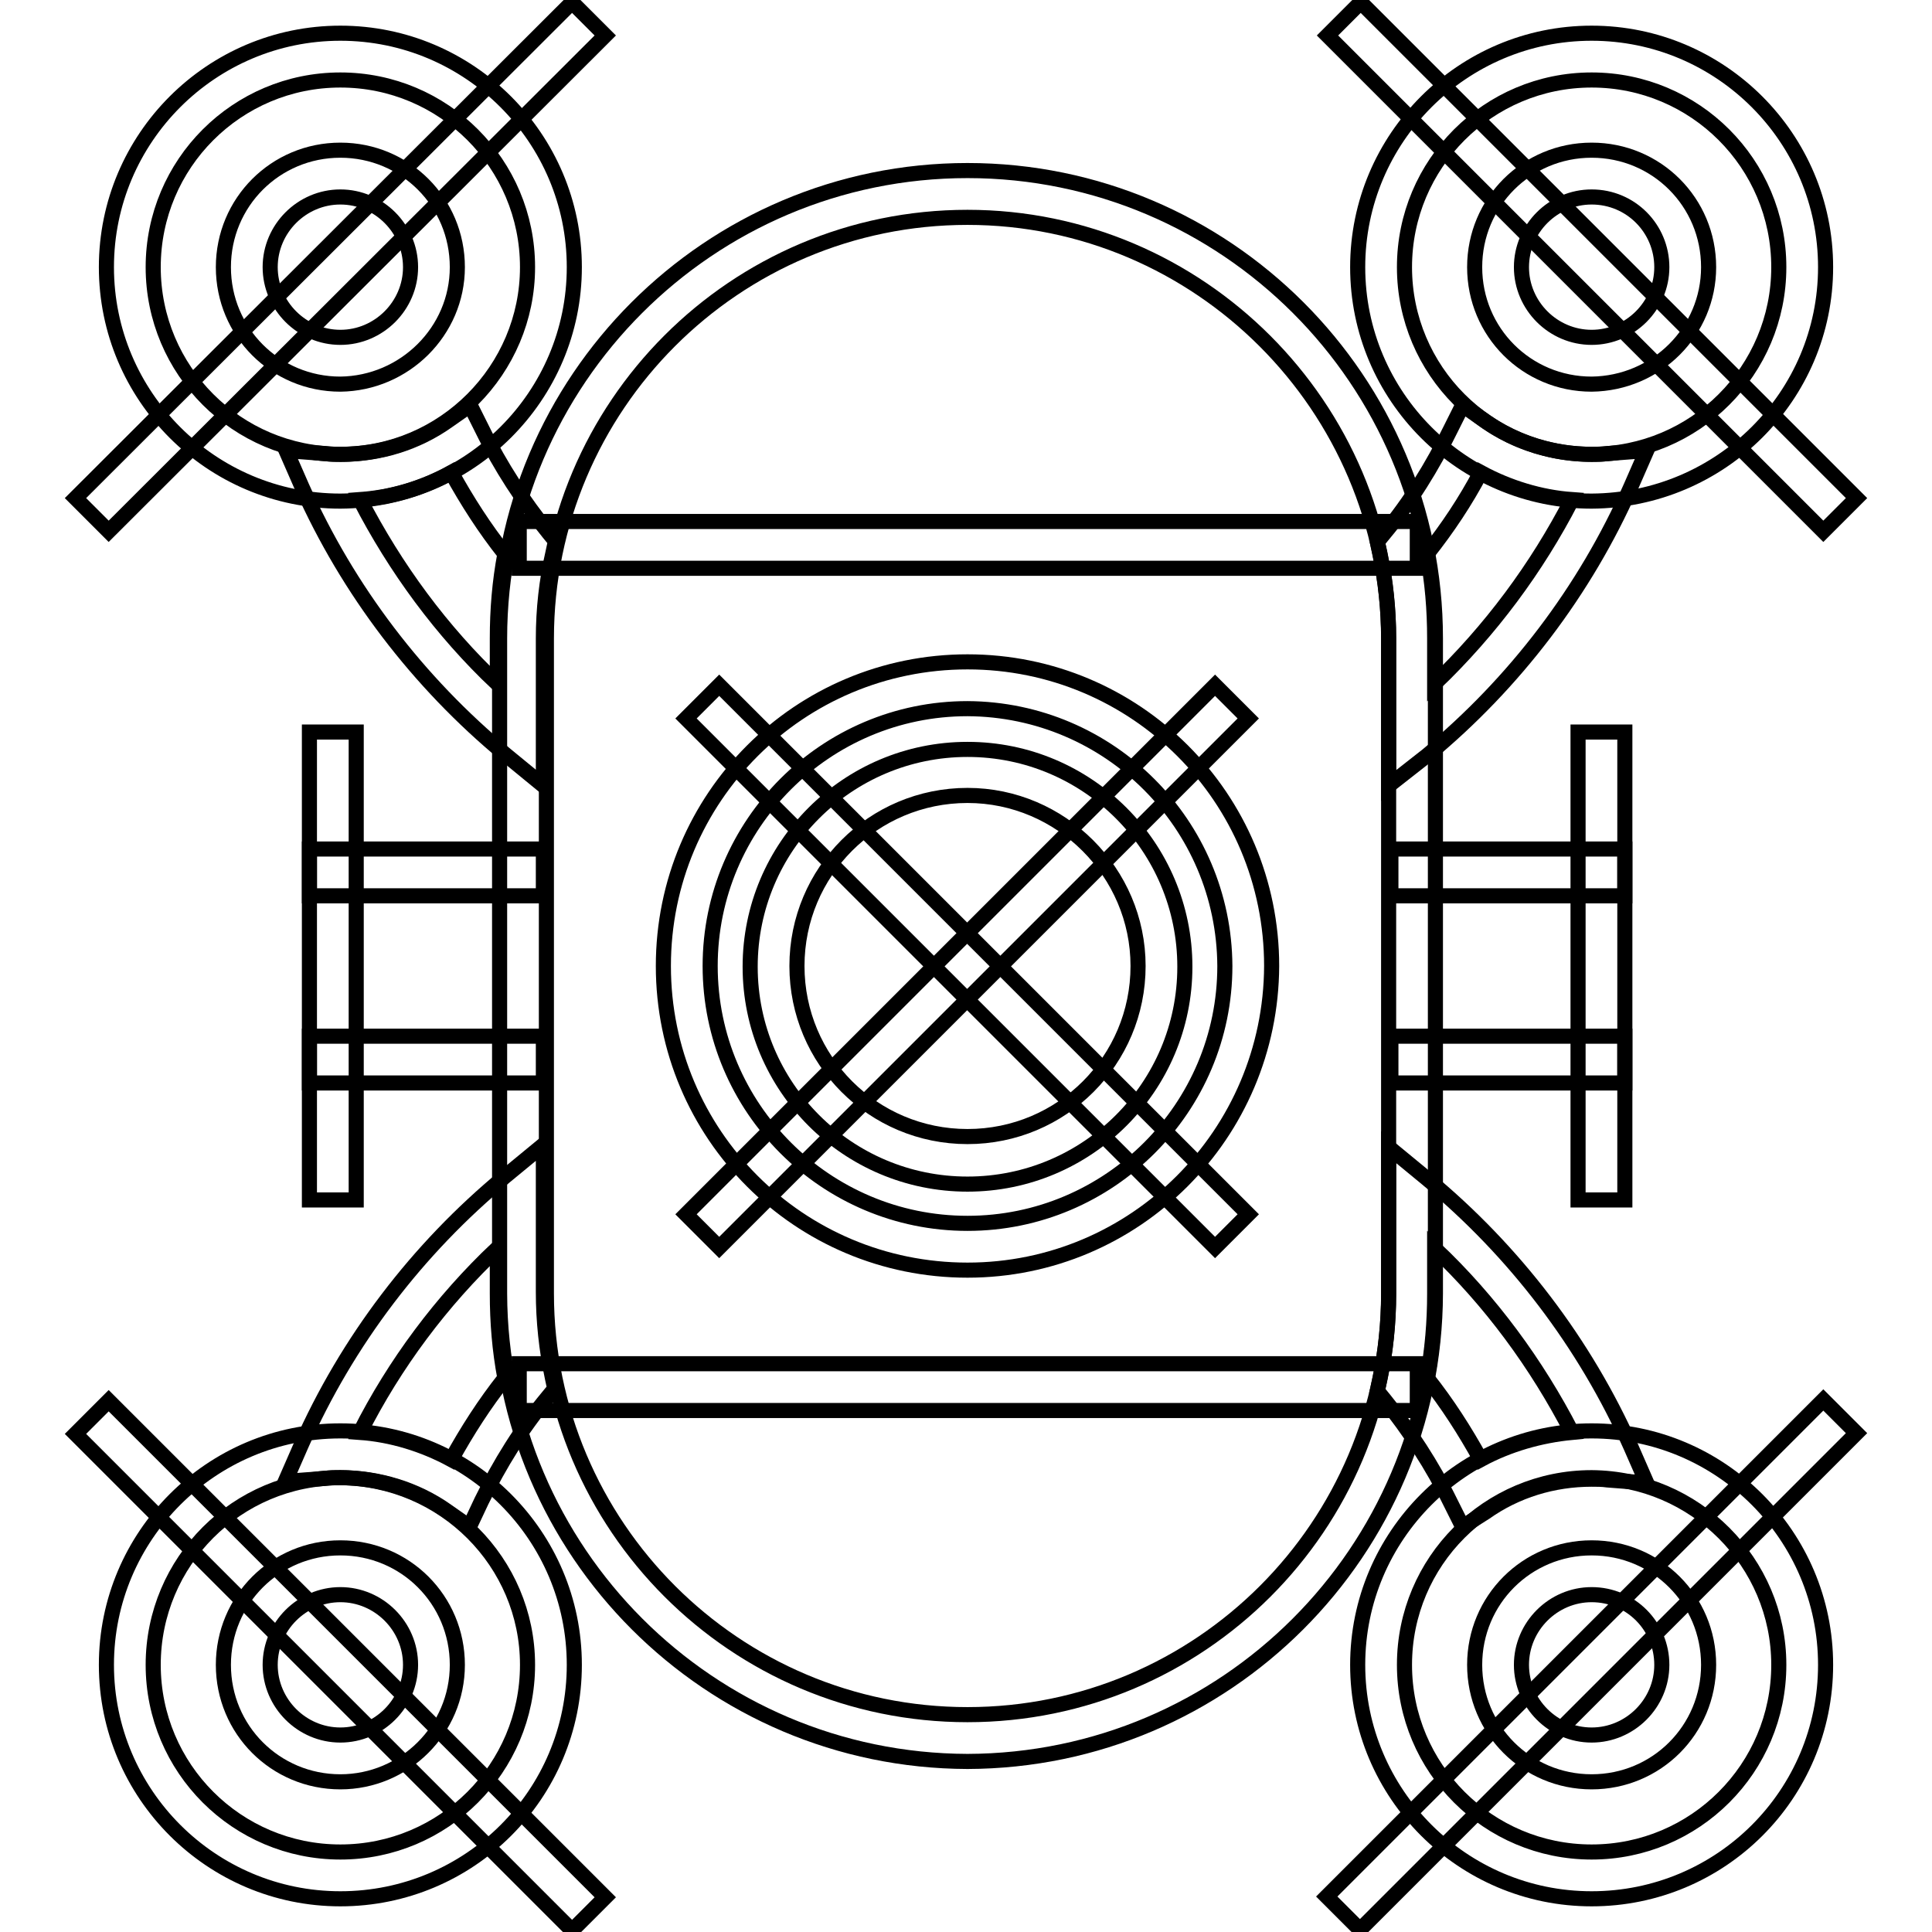 <?xml version="1.0" encoding="utf-8"?>
<!-- Svg Vector Icons : http://www.onlinewebfonts.com/icon -->
<!DOCTYPE svg PUBLIC "-//W3C//DTD SVG 1.1//EN" "http://www.w3.org/Graphics/SVG/1.1/DTD/svg11.dtd">
<svg version="1.1" xmlns="http://www.w3.org/2000/svg" xmlns:xlink="http://www.w3.org/1999/xlink" x="0px" y="0px" viewBox="0 0 256 256" enable-background="new 0 0 256 256" xml:space="preserve">
<g> <path stroke-width="2" fill-opacity="0" stroke="#000000"  d="M128.2,233.4c-34.2-0.1-61.9-27.8-62-62V84.6c0-34.2,27.8-62,62-62s62,27.8,62,62v86.8 C190.1,205.6,162.4,233.3,128.2,233.4z M128.2,28.8c-30.8,0-55.8,25-55.8,55.8v86.8c0,30.8,25,55.8,55.8,55.8 c30.8,0,55.8-25,55.8-55.8V84.6C184,53.9,158.9,28.8,128.2,28.8z"/> <path stroke-width="2" fill-opacity="0" stroke="#000000"  d="M128.2,168.3c-22.3,0-40.3-18-40.3-40.3c0-22.3,18-40.3,40.3-40.3c22.3,0,40.3,18,40.3,40.3 C168.4,150.3,150.4,168.3,128.2,168.3z M128.2,93.9c-18.8,0-34.1,15.3-34.1,34.1c0,18.8,15.3,34.1,34.1,34.1 c18.8,0,34.1-15.3,34.1-34.1C162.2,109.2,147,94,128.2,93.9z"/> <path stroke-width="2" fill-opacity="0" stroke="#000000"  d="M128.2,156.9c-15.9,0-28.8-12.9-28.8-28.8c0-15.9,12.9-28.8,28.8-28.8c15.9,0,28.8,12.9,28.8,28.8 C157,144,144.1,156.9,128.2,156.9z M128.2,105.4c-12.5,0-22.6,10.1-22.6,22.6s10.1,22.6,22.6,22.6c12.5,0,22.6-10.1,22.6-22.6 C150.8,115.6,140.6,105.4,128.2,105.4z M184,104.1V84.6c0-3.8-0.4-7.6-1.2-11.4l-0.3-1.4l0.9-1.1c3.5-4.2,6.4-8.9,8.8-13.8l1.6-3.2 l3,2.1c4.1,2.9,9.1,4.4,14.1,4.4c0.7,0,1.4,0,2.1-0.1l5.2-0.4l-2.1,4.8c-6.1,13.8-15.4,26-27,35.6L184,104.1z M189.1,73.4 c0.7,3.7,1,7.4,1,11.2v6c7.4-7.1,13.5-15.3,18.2-24.4c-4.2-0.3-8.4-1.6-12.1-3.6C194.2,66.4,191.8,70,189.1,73.4z"/> <path stroke-width="2" fill-opacity="0" stroke="#000000"  d="M210.9,66.4c-17.1,0-31-13.9-31-31s13.9-31,31-31s31,13.9,31,31C241.9,52.5,228,66.3,210.9,66.4z  M210.9,10.6c-13.7,0-24.8,11.1-24.8,24.8c0,13.7,11.1,24.8,24.8,24.8s24.8-11.1,24.8-24.8C235.7,21.7,224.6,10.6,210.9,10.6z"/> <path stroke-width="2" fill-opacity="0" stroke="#000000"  d="M210.9,50.9c-8.6,0-15.5-6.9-15.5-15.5c0-8.6,6.9-15.5,15.5-15.5s15.5,6.9,15.5,15.5 C226.4,43.9,219.5,50.8,210.9,50.9z M210.9,26.1c-5.1,0-9.3,4.2-9.3,9.3s4.2,9.3,9.3,9.3s9.3-4.2,9.3-9.3S216.1,26.1,210.9,26.1 L210.9,26.1z"/> <path stroke-width="2" fill-opacity="0" stroke="#000000"  d="M246,66l-4.4,4.4L175.9,4.7l4.4-4.4L246,66z"/> <path stroke-width="2" fill-opacity="0" stroke="#000000"  d="M193.8,202.3l-1.6-3.2c-2.4-4.9-5.4-9.5-8.8-13.7l-0.9-1.1l0.3-1.4c0.8-3.7,1.2-7.6,1.2-11.4v-19.5l5.1,4.2 c11.6,9.6,20.9,21.8,27,35.5l2.1,4.8l-5.2-0.4c-0.7-0.1-1.4-0.1-2.1-0.1c-5.1,0-10,1.5-14.1,4.4L193.8,202.3z M189.1,182.6 c2.7,3.4,5,7,7.1,10.8c3.7-2,7.9-3.2,12.1-3.6c-4.7-9.1-10.8-17.4-18.2-24.4v6C190.1,175.1,189.8,178.9,189.1,182.6L189.1,182.6z" /> <path stroke-width="2" fill-opacity="0" stroke="#000000"  d="M210.9,251.6c-17.1,0-31-13.9-31-31c0-17.1,13.9-31,31-31s31,13.9,31,31l0,0 C241.9,237.8,228,251.6,210.9,251.6z M210.9,195.8c-13.7,0-24.8,11.1-24.8,24.8c0,13.7,11.1,24.8,24.8,24.8s24.8-11.1,24.8-24.8 C235.7,207,224.6,195.9,210.9,195.8z"/> <path stroke-width="2" fill-opacity="0" stroke="#000000"  d="M210.9,236.1c-8.6,0-15.5-6.9-15.5-15.5c0-8.6,6.9-15.5,15.5-15.5s15.5,6.9,15.5,15.5 C226.4,229.2,219.5,236.1,210.9,236.1z M210.9,211.3c-5.1,0-9.3,4.2-9.3,9.3c0,5.1,4.2,9.3,9.3,9.3s9.3-4.2,9.3-9.3l0,0 C220.2,215.5,216.1,211.3,210.9,211.3z"/> <path stroke-width="2" fill-opacity="0" stroke="#000000"  d="M180.2,255.7l-4.4-4.4l65.8-65.8l4.4,4.4L180.2,255.7z"/> <path stroke-width="2" fill-opacity="0" stroke="#000000"  d="M72,104.1L67,100c-11.6-9.6-20.9-21.8-27-35.5l-2.1-4.8l5.2,0.4c0.7,0.1,1.4,0.1,2.1,0.1 c5.1,0,10-1.5,14.1-4.4l3-2.1l1.6,3.2c2.4,4.9,5.4,9.5,8.8,13.7l0.9,1.1l-0.3,1.4C72.4,77,72,80.8,72,84.6L72,104.1z M47.7,66.2 c4.7,9.1,10.8,17.4,18.2,24.4v-6c0-3.8,0.3-7.5,1-11.2c-2.7-3.4-5-7-7.1-10.8C56,64.7,51.9,65.9,47.7,66.2z"/> <path stroke-width="2" fill-opacity="0" stroke="#000000"  d="M45.1,66.4c-17.1,0-31-13.9-31-31s13.9-31,31-31s31,13.9,31,31C76.1,52.5,62.2,66.3,45.1,66.4z M45.1,10.6 c-13.7,0-24.8,11.1-24.8,24.8c0,13.7,11.1,24.8,24.8,24.8S69.9,49,69.9,35.4C69.9,21.7,58.8,10.6,45.1,10.6z"/> <path stroke-width="2" fill-opacity="0" stroke="#000000"  d="M45.1,50.9c-8.6,0-15.5-6.9-15.5-15.5c0-8.6,6.9-15.5,15.5-15.5c8.6,0,15.5,6.9,15.5,15.5 C60.6,43.9,53.6,50.8,45.1,50.9z M45.1,26.1c-5.1,0-9.3,4.2-9.3,9.3s4.2,9.3,9.3,9.3s9.3-4.2,9.3-9.3S50.2,26.1,45.1,26.1 L45.1,26.1z"/> <path stroke-width="2" fill-opacity="0" stroke="#000000"  d="M75.8,0.3l4.4,4.4L14.4,70.4L10,66L75.8,0.3z"/> <path stroke-width="2" fill-opacity="0" stroke="#000000"  d="M62.2,202.3l-3-2.1c-4.1-2.9-9.1-4.4-14.1-4.4c-0.7,0-1.4,0-2.1,0.1l-5.2,0.4l2.1-4.8 c6.1-13.8,15.4-26,27-35.6l5.1-4.2v19.5c0,3.8,0.4,7.6,1.2,11.4l0.3,1.4l-0.9,1.1c-3.5,4.2-6.4,8.9-8.8,13.8L62.2,202.3z  M47.7,189.8c4.2,0.3,8.4,1.6,12.1,3.6c2.1-3.8,4.4-7.4,7.1-10.8c-0.7-3.7-1-7.4-1-11.2v-6C58.5,172.4,52.3,180.7,47.7,189.8 L47.7,189.8z"/> <path stroke-width="2" fill-opacity="0" stroke="#000000"  d="M45.1,251.6c-17.1,0-31-13.9-31-31c0-17.1,13.9-31,31-31s31,13.9,31,31l0,0 C76.1,237.8,62.2,251.6,45.1,251.6z M45.1,195.8c-13.7,0-24.8,11.1-24.8,24.8c0,13.7,11.1,24.8,24.8,24.8s24.8-11.1,24.8-24.8 C69.9,207,58.8,195.9,45.1,195.8z"/> <path stroke-width="2" fill-opacity="0" stroke="#000000"  d="M45.1,236.1c-8.6,0-15.5-6.9-15.5-15.5c0-8.6,6.9-15.5,15.5-15.5c8.6,0,15.5,6.9,15.5,15.5 C60.6,229.2,53.6,236.1,45.1,236.1z M45.1,211.3c-5.1,0-9.3,4.2-9.3,9.3c0,5.1,4.2,9.3,9.3,9.3s9.3-4.2,9.3-9.3l0,0 C54.4,215.5,50.2,211.3,45.1,211.3z"/> <path stroke-width="2" fill-opacity="0" stroke="#000000"  d="M10,190l4.4-4.4l65.8,65.8l-4.4,4.4L10,190z"/> <path stroke-width="2" fill-opacity="0" stroke="#000000"  d="M95.3,90.8l70.1,70.1l-4.4,4.4L90.9,95.2L95.3,90.8z"/> <path stroke-width="2" fill-opacity="0" stroke="#000000"  d="M165.4,95.2l-70.1,70.1l-4.4-4.4L161,90.8L165.4,95.2z"/> <path stroke-width="2" fill-opacity="0" stroke="#000000"  d="M41,112.5h31v6.2H41V112.5z"/> <path stroke-width="2" fill-opacity="0" stroke="#000000"  d="M41,137.3h31v6.2H41V137.3z"/> <path stroke-width="2" fill-opacity="0" stroke="#000000"  d="M47.2,97v62H41V97H47.2z"/> <path stroke-width="2" fill-opacity="0" stroke="#000000"  d="M215.3,143.5h-31v-6.2h31V143.5z"/> <path stroke-width="2" fill-opacity="0" stroke="#000000"  d="M215.3,118.7h-31v-6.2h31V118.7z"/> <path stroke-width="2" fill-opacity="0" stroke="#000000"  d="M209.1,159V97h6.2v62H209.1z"/> <path stroke-width="2" fill-opacity="0" stroke="#000000"  d="M68.8,69.1h119v6.2h-119V69.1z"/> <path stroke-width="2" fill-opacity="0" stroke="#000000"  d="M68.8,180.7h119v6.2h-119V180.7z"/></g>
</svg>